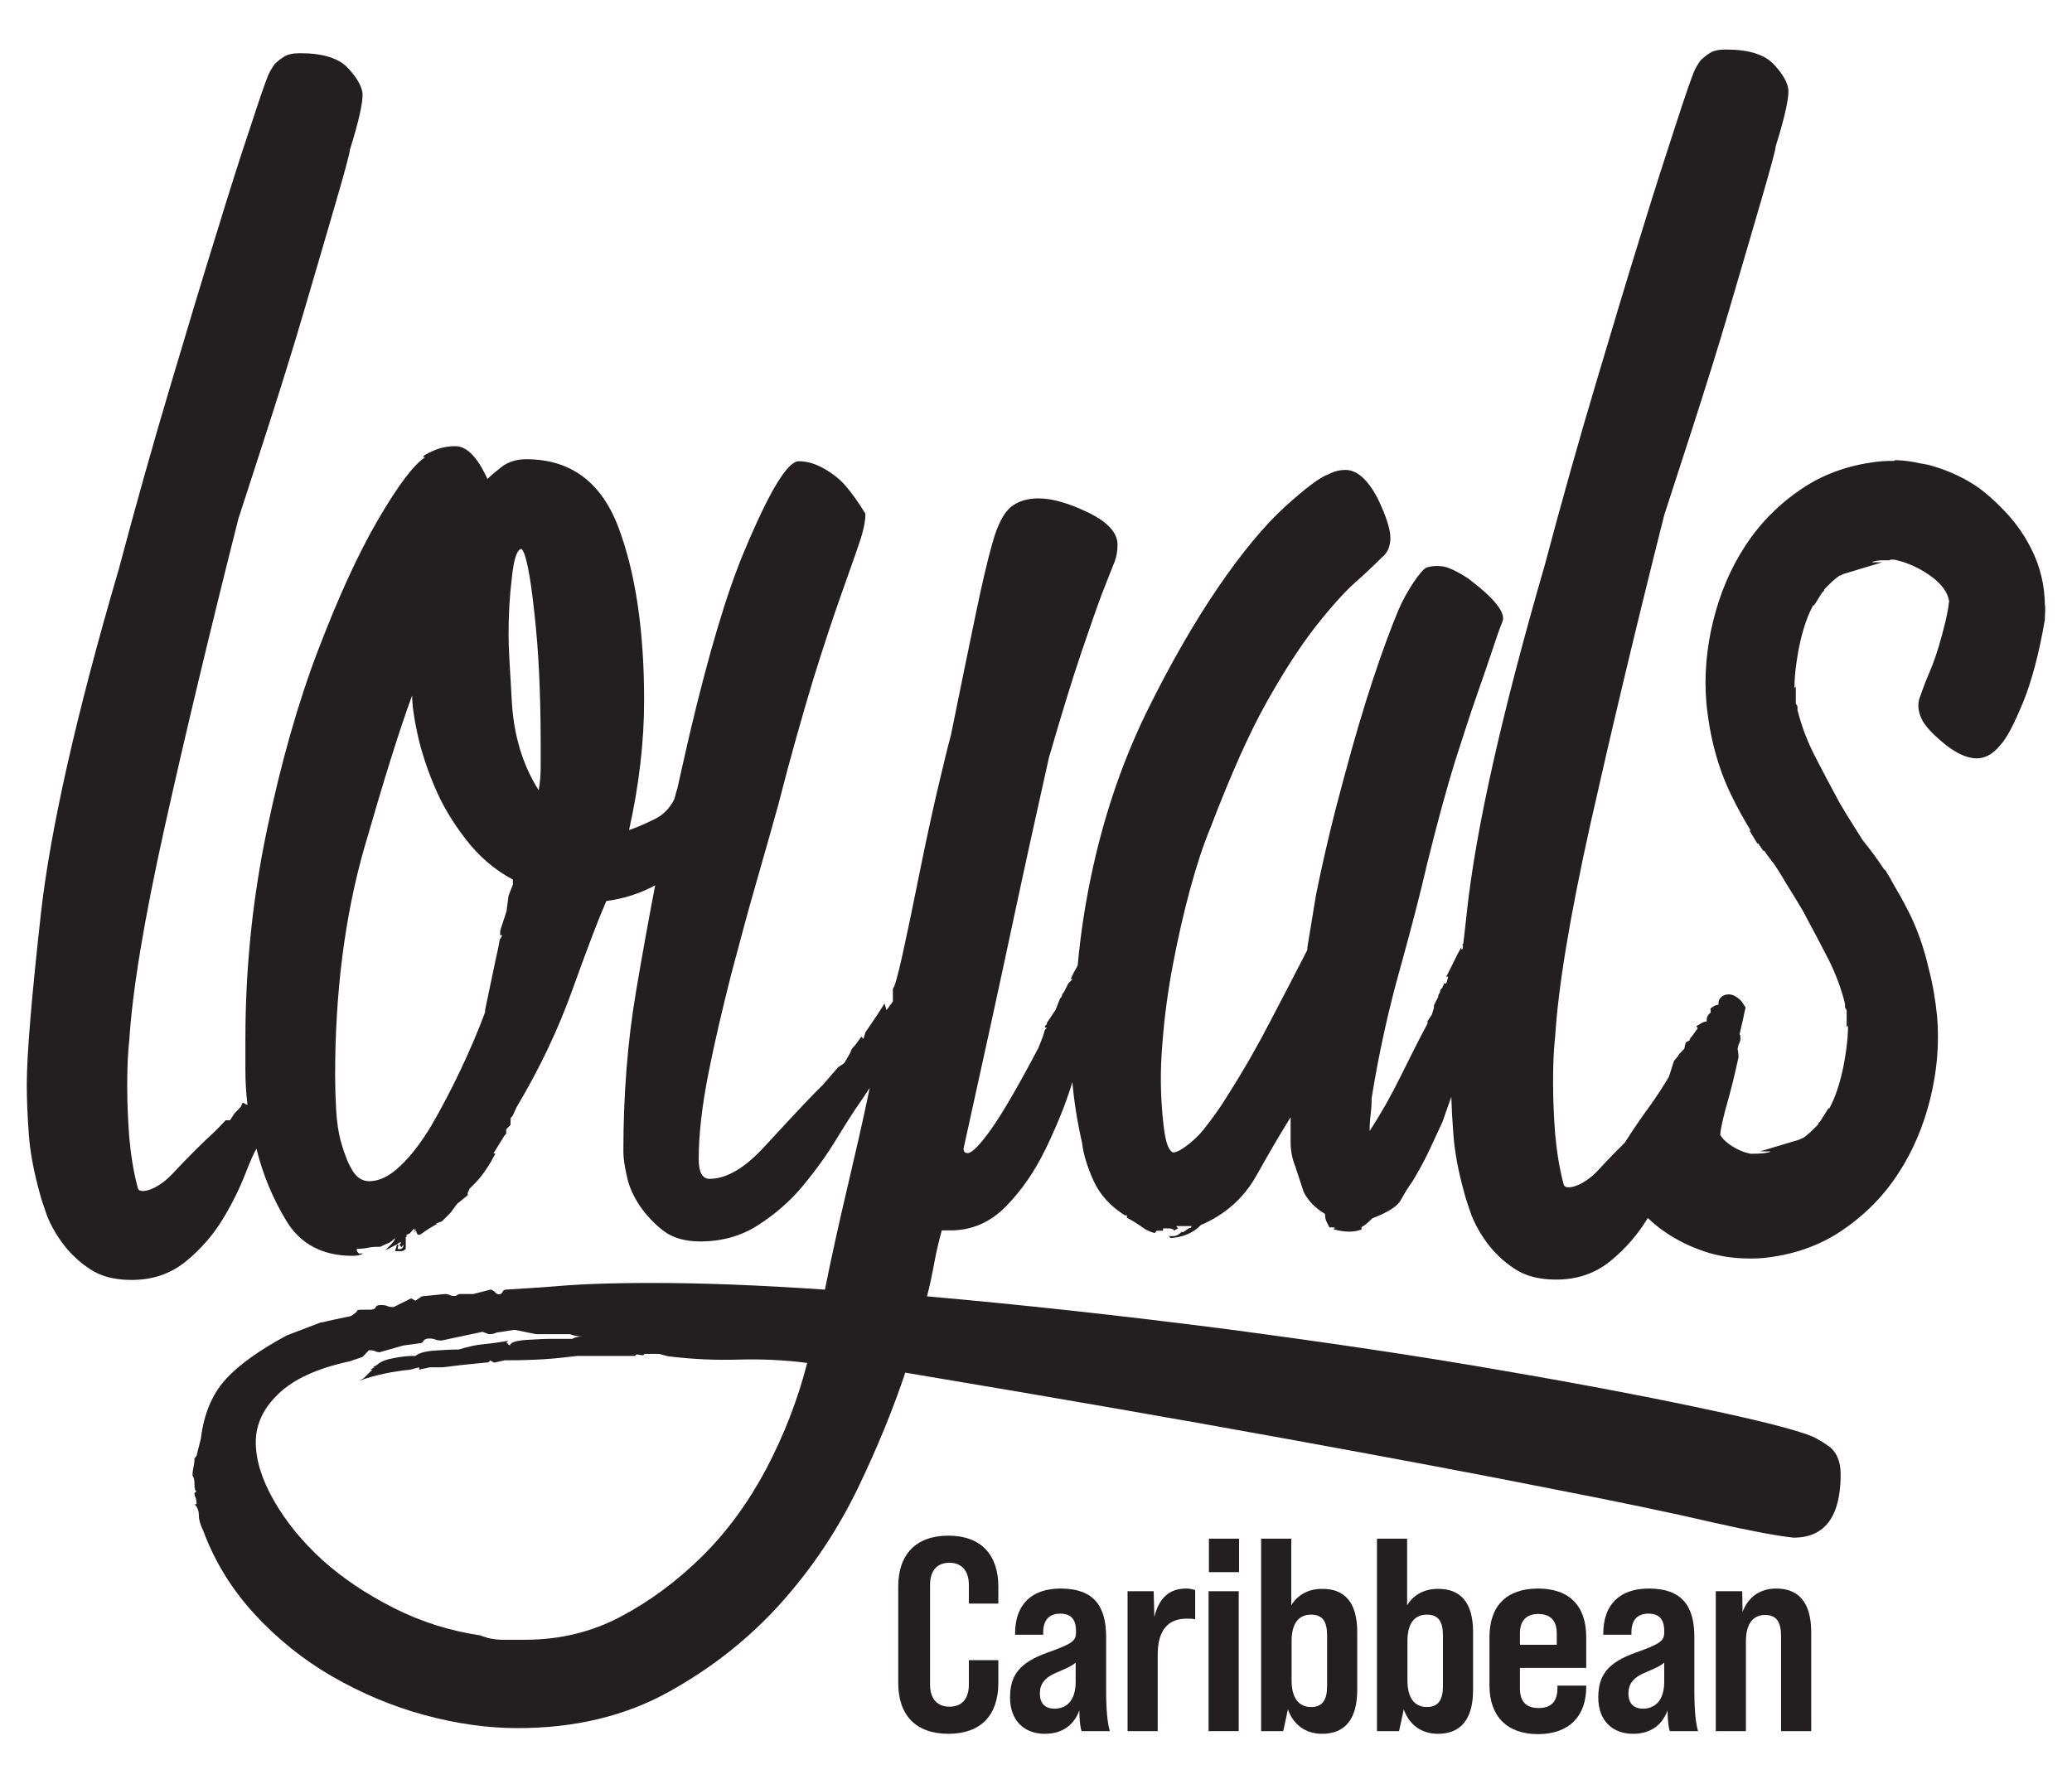 <?xml version="1.0" encoding="UTF-8"?>
<!-- Generator: Adobe Illustrator 25.2.3, SVG Export Plug-In . SVG Version: 6.00 Build 0)  -->
<svg xmlns="http://www.w3.org/2000/svg" xmlns:xlink="http://www.w3.org/1999/xlink" version="1.1" id="Laag_1" x="0px" y="0px" viewBox="0 0 618.9 533.1" style="enable-background:new 0 0 618.9 533.1;" xml:space="preserve">
<style type="text/css">
	.st0{fill:#231F20;}
</style>
<path class="st0" d="M610.8,181.1c0-6.1-1.4-11.9-4.1-17.2c-2.3-4.6-5.4-8.8-9.1-12.4c-1.9-2-4-3.8-6.2-5.5c-4.2-3-8.9-5.2-13.9-6.7  c-1.3-0.4-2.8-0.7-4.1-0.9c-2.2-0.5-4.4-0.8-6.5-0.9h-0.9l-0.2,0.2c-1.2,0-2.5,0-3.6,0.1c-8.9,0.8-17,3.5-24,8.2  c-6.8,4.6-12.5,10.3-16.9,17.1c-4.4,6.7-7.6,14.3-9.6,22.5c-2,8.2-2.7,16.4-2,24.5c1,10.2,3.5,19.5,7.5,27.6c1.7,3.5,3.6,7,5.7,10.4  l-0.3,0.1l2.3,3.8h0.3l1.5,2.2h0.3c1,1.5,2.1,2.9,3.1,4.2c0.7,1,1.3,2.1,2.1,3.3l1.3,2.2c1,1.6,1.9,3.1,2.9,4.7  c1.3,2.2,2.4,3.9,3,5.2c2.2,4.1,4.5,8.4,6.8,12.9c2.1,4.2,3.8,8.7,4.9,13.2v1.1l0.5,0.8v5.1l0.4-0.5c0,2.4-0.2,4.9-0.6,7.6  c-0.4,2.8-0.9,5.6-1.6,8.2c-0.7,2.6-1.5,5.1-2.6,7.4c-0.3,0.6-0.6,1.2-0.9,1.8v-0.5l-2.6,4.1c0,0-0.1,0.1-0.1,0.1l-0.5,0.5v0.3  c-0.2,0.2-0.7,0.8-2.4,2.4c-1,0.9-1.8,1.5-2.3,1.8v-0.1l-1,0.5l-11.7,3.5h3.1l-0.2,0.2c-0.7,0.2-1.4,0.3-2.3,0.4  c-1.1,0.1-2.2,0.1-3.3,0.1c-2.3-0.4-4.5-1.4-6.7-3c-1.2-0.9-2-1.8-2.5-2.7c0.2-2,0.8-4.5,1.6-7.6c1.6-5.5,2.8-10.5,3.7-14.7l0.2-0.9  l-0.1-1.2c0-0.4-0.1-0.8-0.2-1.2l0.3-1.3c0.5-0.9,0.7-1.7,0.5-2.4l0.1-0.5l-0.2,0.1c0-0.1-0.1-0.2-0.1-0.3l1-4.3l0,0l0.3-1.4  c0,0,0-0.1,0-0.1l0.5-2.2l-0.7-1.1c-0.5-0.9-1.3-1.6-2.3-2.2c-1.3-0.8-2.7-0.8-3.9-0.1c-0.9,0.6-1.3,1.5-1.2,2.5c0,0,0,0,0,0.1  c-0.4,0-0.9,0.1-1.5,0.5l-0.9,0.6l0.1,1.3l-0.1,0c-0.3,0.2-1.3,1-1.1,2.6c-0.4,0-1,0.1-1.6,0.5l-1.5,0.9l0.4,0.6l-1.7,2.4  c-0.4,0.3-0.6,0.7-0.7,1.2c-0.2,0.1-0.4,0.2-0.6,0.3l-0.6,0.4l-0.4,1.8l-1.2,1.3c-0.3,0.2-0.5,0.5-0.6,0.8l-1.3,1.6l-0.1,0.3  c-0.5,1.5-0.9,2.9-1.4,4.4h0c-1.8,3-3.7,6-5.9,9c-2.2,3-4.6,6.5-7.1,10.4c0,0.1-0.1,0.2-0.2,0.3c-2.5,2.5-5.2,5.2-8,8.3  c-4.3,4.6-9.5,6.1-10.2,4.3c-1.3-4.8-2.1-9.9-2.6-15.4c-0.4-5.5-0.6-10.4-0.6-14.8c0-4.4,0.1-7.9,0.3-10.5c0.2-2.6,0.3-3.7,0.3-3.3  c0.9-14.9,4.4-36.1,10.5-63.6c6.2-27.6,13.5-58.4,22.1-92.5c1.7-5.2,4.5-13.8,8.3-25.6c3.8-11.8,7.6-23.8,11.2-36.1  c3.6-12.2,6.8-23.2,9.6-32.8c2.8-9.6,4.2-14.9,4.2-15.7c2.6-8.3,3.8-13.8,3.8-16.4c0-2.2-1.4-4.8-4.2-7.9c-2.8-3.1-7.6-4.6-14.4-4.6  c-2.1,0-3.7,0.3-4.8,1c-1.1,0.7-2,1.4-2.9,2.3c-0.9,1.3-1.5,2.4-1.9,3.3c-0.9,2.2-2.7,7.4-5.4,15.7s-6.2,19-10.2,32.1  c-4.1,13.1-8.6,28.2-13.7,45.3c-5.1,17.1-10.2,35.2-15.3,54.4c-12.8,44.2-20.6,78.8-23.3,104c-0.3,3.1-0.7,6.1-1,8.9  c-0.1,0.2-0.2,0.4-0.4,0.6h0.3c0,0.4-0.1,0.7-0.1,1.1l-0.4,0.2V283c-0.6,1.1-1.3,2.3-1.9,3.6c-0.9,1.8-1.7,3.5-2.6,5.2h0.6l-0.6,2  h-0.6l-0.6,1.3l-0.6,0.7c0,0.4-0.1,0.8-0.3,1c-0.2,0.2-0.3,0.6-0.3,1l-1.3,2.6v0.7l-0.6,2l-1.3,2v0.7c-2.6,4.8-5.2,10.1-8,15.7  c-2.8,5.7-5.9,11.2-9.3,16.4c0-1.7,0.1-3.4,0.3-4.9c0.2-1.5,0.3-3.2,0.3-4.9c2.1-13.1,4.9-25.8,8.3-38c3.4-12.2,6.2-23,8.3-32.1  c3-12.2,5.8-22.4,8.3-30.5c2.6-8.1,4.8-14.9,6.7-20.3s3.4-9.8,4.5-13.1c1.1-3.3,2-6,2.9-8.2c1.3-2.6-2.1-7-10.2-13.1  c-3.4-2.2-6-3.4-7.7-3.6c-1.7-0.2-3.2-0.1-4.5,0.3c-1.7,0.4-6.3,7.3-8.6,12.8c-2.3,5.5-4.9,12.5-7.7,21c-2.8,8.5-5.7,18.3-8.6,29.2  c-3,10.9-5.8,22.5-8.3,34.8c-0.4,2.6-0.9,5.2-1.3,7.9c-0.4,2.6-0.9,5.2-1.3,7.9v0.7c-3.4,6.6-7,13.6-10.9,21  c-3.8,7.4-8.1,14.9-12.8,22.3c-2.1,3.5-4.6,7-7.4,10.5c-2.8,3.5-8,7.4-9.3,6.6c-1.3-0.9-2.1-3.7-2.6-8.5c-0.9-7.9-1-15.9-0.3-23.9  c0.6-8.1,1.7-16.1,3.2-23.9c1.5-7.9,3.2-15.3,5.1-22.3c1.9-7,3.9-13.1,6.1-18.4c6-15.7,11.6-28.3,16.9-37.7  c5.3-9.4,10.2-16.9,14.7-22.6c4.5-5.7,8.3-9.9,11.5-12.8c3.2-2.8,5.9-5.4,8-7.5c1.7-1.3,2.6-3.3,2.6-5.9c0-2.6-1.3-6.6-3.8-11.8  c-3-5.7-6.2-8.5-9.6-8.5c-1.7,0-3.4,0.4-5.1,1.3c-2.6,0.9-6.9,4.2-13.1,9.8c-6.2,5.7-12.8,13.7-19.8,23.9  c-7,10.3-14.1,22.5-21.1,36.7c-7,14.2-12.5,29.8-16.3,46.9c-2.1,9.5-3.7,19.4-4.6,29.5c-0.8,1.3-1.5,2.7-2.1,4h0.6l-1.3,1.3  l-1.3,2.6c-0.4,0.4-0.6,0.8-0.6,1c0,0.2-0.2,0.6-0.6,1l-1.3,3.3l-2.6,3.9c0,0.4-0.1,0.7-0.3,0.7c-0.2,0-0.3,0.2-0.3,0.7h0.6  l-0.6,0.7l-0.6,2l-1.3,3.3c-6,11.4-10.7,19.5-14.1,24.3c-3.4,4.8-5.8,7.2-7,7.2c-0.9,0-1.3-0.4-1.3-1.3c6-27.1,11-50.1,15-68.9  c4-18.8,7.6-34.8,10.5-47.9c3.8-13.1,7-23.5,9.6-31.2c2.6-7.6,4.6-13.4,6.1-17.4c1.5-3.9,2.7-6.9,3.5-8.9c0.9-2,1.3-4,1.3-6.2  c0-3.5-2.9-6.7-8.6-9.5c-5.8-2.8-10.8-4.3-15-4.3c-3.4,0-6.2,0.9-8.3,2.6c-2.1,1.8-3.9,5.2-5.4,10.5c-1.5,5.2-3.2,12.5-5.1,21.7  c-1.9,9.2-4.4,21.2-7.4,36.1c-0.9,3.1-2.2,8.8-4.2,17.1c-1.9,8.3-3.7,16.7-5.4,25.2c-1.7,8.5-3.3,16.2-4.8,23  c-1.5,6.8-2.5,10.2-2.9,10.2v3.9l-1.9,2.6l-0.6-2l0,0c-0.6,0.9-1.2,1.9-1.9,3c-1.3,2-2.6,3.8-3.8,5.6l-0.6,2l-0.6-0.7l-1.9,2.6  c-0.9,0.9-1.3,1.5-1.3,2l-1.9,3.3l-1.9,1.3l-4.5,5.2l-2.6,2.6c-3.8,3.9-8.7,9.2-14.7,15.7c-6,6.6-11.5,9.8-16.6,9.8  c-2.1,0-3.2-2-3.2-5.9c0-7.4,1-16,2.9-25.6c1.9-9.6,4.2-19.3,6.7-29.2c2.6-9.8,5.1-19.2,7.7-28.2c2.6-9,4.7-16.5,6.4-22.6  c3.8-14.9,7.4-27.4,10.5-37.7c3.2-10.3,6-18.7,8.3-25.2c2.3-6.6,4.2-11.7,5.4-15.4c1.3-3.7,1.9-6.7,1.9-8.9  c-2.1-3.5-4.1-6.2-5.8-8.2c-1.7-2-3.8-3.7-6.4-5.2c-2.6-1.5-5.1-2.3-7.7-2.3c-3.4,0-8.8,9-16.3,26.9c-5.3,12.6-10.7,30.9-16.3,54.6  v-0.2c0,0,0,0.1,0,0.2c-1.2,5.3-2.5,10.9-3.8,16.8l-0.1,0.1l0,0c-0.2,0.9-0.7,2.6-0.7,2.6c-1.3,2.6-3.2,4.6-5.8,5.9  c-2.6,1.3-5.1,2.4-7.7,3.3c3-13.5,4.5-26.5,4.5-38.7c0-21-2.6-38.3-7.7-51.8c-5.1-13.5-14.3-20.3-27.5-20.3c-3,0-5.4,0.8-7.4,2.3  c-1.9,1.5-3.3,2.7-4.2,3.6c-3-6.6-6.2-9.8-9.6-9.8c-2.1,0-4.3,0.4-6.4,1.3c-2.1,0.9-3.2,1.5-3.2,2h0.6c-3.4,2.2-8.1,8.4-14.1,18.7  c-6,10.3-11.9,23.3-17.9,39c-6,15.7-11.1,33.7-15.3,53.8c-4.2,20.1-6.4,40.9-6.4,62.3v9.5c0,3.1,0.2,6.5,0.6,10l-0.1,0.2l-1.3-0.7  l-0.6,1.3l-1.9,2l-1.3,2h-1.3l-1.9,2l-1.3,1.3c-3.8,3.5-8.1,7.8-12.8,12.8c-4.3,4.6-9.5,6.1-10.2,4.3c-1.3-4.8-2.1-9.9-2.6-15.4  c-0.4-5.5-0.6-10.4-0.6-14.8c0-4.4,0.1-7.9,0.3-10.5c0.2-2.6,0.3-3.7,0.3-3.3c0.9-14.9,4.4-36.1,10.5-63.6s13.5-58.4,22.1-92.5  c1.7-5.2,4.5-13.8,8.3-25.6c3.8-11.8,7.6-23.8,11.2-36.1c3.6-12.2,6.8-23.2,9.6-32.8c2.8-9.6,4.2-14.9,4.2-15.7  c2.6-8.3,3.8-13.8,3.8-16.4c0-2.2-1.4-4.8-4.2-7.9c-2.8-3.1-7.6-4.6-14.4-4.6c-2.1,0-3.7,0.3-4.8,1c-1.1,0.7-2,1.4-2.9,2.3  c-0.9,1.3-1.5,2.4-1.9,3.3c-0.9,2.2-2.7,7.4-5.4,15.7c-2.8,8.3-6.2,19-10.2,32.1c-4.1,13.1-8.6,28.2-13.7,45.3s-10.2,35.2-15.3,54.4  C22.8,213.3,15,248,12.2,273.1C9.4,298.3,8,315.2,8,324c0,4.4,0.2,9.3,0.6,14.8c0.4,5.5,1.5,11.3,3.2,17.4c0.4,1.7,1.2,4,2.2,6.9  c1.1,2.8,2.7,5.7,4.8,8.5c2.1,2.8,4.8,5.4,8,7.5c3.2,2.2,7.4,3.3,12.5,3.3c6.4,0,11.8-1.9,16.3-5.6c4.5-3.7,8.1-7.9,10.9-12.5  c2.8-4.6,5-9.1,6.7-13.4c1.4-3.6,2.5-6.2,3.4-7.7c1.9,7.7,4.9,14.9,8.9,21.5c4.2,7,10.9,10.5,19.8,10.5c1.3,0,2.3-0.2,3.2-0.7h-1.3  l-0.6-0.7v-0.7c1.3,0,2.3-0.1,3.2-0.3c0.9-0.2,1.9-0.3,3.2-0.3h0.6c0.9-0.4,1.6-0.8,2.2-1c0.6-0.2,1.4-0.8,2.2-1.6  c0,0.4-0.4,1.1-1.3,2l-1.6,1.6c1-0.4,2.1-1,3.2-1.6c0.4-0.2,0.7-0.4,1-0.7h0.6l-0.6,0.7l0.6,0.7l0.6-0.7c0,0.9-0.4,1.3-1.3,1.3  c-0.4,0-0.5-0.2-0.3-0.7c0.2-0.4,0.1-0.7-0.3-0.7l-0.6,2h1.9c0.4,0,0.9-0.2,1.3-0.7v-3.3c0,0-0.1,0-0.1,0c0.5-0.4,0.5-0.7,0.1-0.7  l1.3-0.7l0.6-0.7l0.6-0.7v0.7l0.6-0.7l-0.6,1.3l0.6-0.7c0,0,0.1,2.1,1.6,1c1.5-1.1,3.1-2.1,4.8-3h-0.6l1.9-0.7l2.6-2.6l1.9-2.6  l3.2-2.6v-0.7l0.6-1.3l1.3-1.3c1.3-1.3,2.5-2.7,3.5-4.3c1.1-1.5,2-3.2,2.9-4.9h-0.6l3.2-5.2l0.6-0.7v-1.3l1.3-1.3v-2l0.6-0.7  l0.6-1.3l0.6-1.3c6.8-11.4,12.5-23.3,16.9-35.7c4.5-12.5,7.8-21.1,9.9-25.9c5.3-0.7,10.2-2.3,14.6-4.7c-2,10.4-3.9,21-5.7,31.6  c-2.6,15.3-3.8,31.3-3.8,47.9c0,1.8,0.3,4.2,1,7.2c0.6,3.1,1.9,6,3.8,8.9c1.9,2.8,4.3,5.4,7,7.5c2.8,2.2,6.5,3.3,11.2,3.3  c6.4,0,12.2-1.6,17.3-4.9c5.1-3.3,9.6-7.2,13.4-11.8c3.8-4.6,7.1-9.2,9.9-13.8c2.8-4.6,5.2-8.4,7.4-11.5l2.6-3.9  c-2.1,10.1-4.4,20-6.7,29.8c-2.3,9.8-4.6,20-6.7,30.5c-18.8-1.3-36-2-51.8-2c-6,0-11.7,0.1-17.3,0.3c-5.5,0.2-10.6,0.6-15.3,1  l-10.9,0.7c-0.4,0-0.7,0.2-1,0.7c-0.2,0.4-0.5,0.7-1,0.7s-0.9-0.2-1.3-0.7c-0.4-0.4-0.9-0.7-1.3-0.7l-5.1,1.3h-3.8  c-0.4,0-0.7,0.1-1,0.3c-0.2,0.2-0.5,0.3-1,0.3s-0.9-0.1-1.3-0.3c-0.4-0.2-0.9-0.3-1.3-0.3l-7,0.7l-1.9,1.3l-1.3-0.7  c-0.9,0.4-1.7,0.9-2.6,1.3c-0.9,0.4-1.7,0.9-2.6,1.3c-0.9,0-1.5-0.1-1.9-0.3c-0.4-0.2-1.1-0.3-1.9-0.3c-0.9,0-1.4,0.2-1.6,0.7  c-0.2,0.4-0.7,0.7-1.6,0.7h-2.6c-0.9,0-1.3,0.1-1.3,0.3c0,0.2-0.6,0.8-1.9,1.6c-4.2,0.9-6.7,1.4-7.4,1.6c-0.6,0.2-1.2,0.3-1.6,0.3  l-10.2,3.9c-8.1,4.4-14.2,8.7-18.2,13.1c-4,4.4-6.5,10.3-7.4,17.7l-1.3,5.2l-0.6,0.7c0,0.9-0.1,1.7-0.3,2.6  c-0.2,0.9-0.3,1.7-0.3,2.6c0.4,0.4,0.6,1.3,0.6,2.6c0,1.3,0.2,2,0.6,2l-0.6,0.6c0,0.6,0.1,1,0.3,1.3c0.2,0.4,0.3,1.1,0.3,2h-0.6  c0.9,0.9,1.3,2,1.3,3.3s0.4,2.8,1.3,4.6c3.4,9.2,8.5,17.5,15.3,24.9c6.8,7.4,14.6,13.7,23.3,18.7c8.7,5,17.9,8.9,27.5,11.5  c9.6,2.6,18.9,3.9,27.8,3.9c17.1,0,32.1-3.6,45.1-10.8c13-7.2,24.2-16.1,33.6-26.6c9.4-10.5,17-22,23-34.4  c6-12.5,10.6-23.9,14.1-34.4c44.3,7.4,82.2,14,113.5,19.7s57.5,10.6,78.6,14.8c21.1,4.1,37.4,7.5,48.9,10.2  c11.5,2.6,19.6,4.1,24.3,4.6c9.4,0,14.1-6.3,14.1-19c0-3.9-1.3-6.8-3.8-8.5c-1.3-0.9-2.3-1.5-3.2-2c-3-1.8-13-4.5-30-8.2  c-17.1-3.7-38.2-7.8-63.3-12.1c-25.1-4.4-52.9-8.5-83.1-12.5c-30.3-3.9-60.1-7.2-89.5-9.8c0.9-3.5,1.6-6.9,2.2-10.2  c0.6-3.3,1.4-6.5,2.2-9.5h2.6c6.4,0,11.9-2.4,16.6-7.2c4.7-4.8,8.6-10.5,11.8-17.1c3.2-6.6,5.8-12.9,7.7-19c0.1-0.3,0.2-0.7,0.3-1  c0.5,5.5,1.4,11.5,2.9,18.1c0.4,3.5,1.6,7.3,3.5,11.5c1.9,4.1,5,7.5,9.3,10.2h0.6v0.7c1.7,0.9,3.3,1.9,4.8,3  c1.5,1.1,3.5,1.6,3.5,1.6l0.6-0.7h1.9v-0.7h1.3c1.3,0,1.9,0.2,1.9,0.7l1.3-0.7l-0.6-0.7h5.1c-0.4,0-0.6,0.1-0.6,0.3  c0,0.2-0.2,0.3-0.6,0.3l-1.9,1.3L353,368c-0.9,0.9-1.7,1.3-2.6,1.3h-1.3l0.6,0.6c3.8-0.3,6.8-1.6,9-3.9c7.2-3.1,12.8-8,16.6-14.8  c3.8-6.8,7.2-12.6,10.2-17.4v7.2c0,2.6,0.4,5,1.3,7.2l2.6,7.9c1.3,2.6,3.4,4.8,6.4,6.6c0,0.9,0.1,1.5,0.3,2c0.2,0.4,0.5,1.1,1,2h1.3  c0.9,0.4,1.1,0.5,0.6,0.3c-0.4-0.2-0.6-0.1-0.6,0.3c3.4,0.9,6.2,0.9,8.3,0v-0.7c0.9-0.4,1.9-1.3,3.2-2.6c4.7-1.8,7.6-3.6,8.6-5.6  c1.1-2,2.2-3.8,3.5-5.6c2.1-3.5,3.8-6.7,5.1-9.5c1.3-2.8,2.6-5.6,3.8-8.2c0.9-2.5,1.7-5,2.6-7.4c0.1,3.4,0.3,7.1,0.6,11  c0.4,5.5,1.5,11.3,3.2,17.4c0.4,1.7,1.2,4,2.2,6.9c1.1,2.8,2.7,5.7,4.8,8.5c2.1,2.8,4.8,5.4,8,7.5c3.2,2.2,7.4,3.3,12.5,3.3  c6.4,0,11.8-1.9,16.3-5.6c4.5-3.7,8.1-7.9,10.9-12.5c0.1-0.1,0.1-0.2,0.2-0.3l0,0c1.5,1.4,3,2.7,4.6,3.8c4.2,3,8.9,5.2,13.9,6.7  c3.9,1.1,7.9,1.6,11.8,1.6c1.2,0,2.4,0,3.6-0.1c8.9-0.8,17-3.5,24-8.2c6.8-4.6,12.5-10.3,16.9-17.1c4.4-6.7,7.6-14.3,9.6-22.5  c2-8.2,2.7-16.4,2-24.5c-0.5-4.9-1.3-9.7-2.5-14.2c-1.4-6.1-3.4-11.9-6-17c-1.6-3.2-3.4-6.3-5.2-9.4v-0.1l-1.8-3h-0.2  c-2-3-4.1-5.9-6.3-8.6l-0.3-0.4l-1.7-2.7c-1-1.6-2-3.2-3-4.8c-1.3-2.2-2.4-3.9-3-5.2c-2.2-4-4.5-8.4-6.8-12.9  c-2.1-4.2-3.8-8.7-4.9-13.2v-1.1l-0.5-0.8v-5.1l-0.4,0.5c0-2.4,0.2-4.9,0.6-7.6c0.4-2.8,0.9-5.6,1.6-8.2c0.7-2.6,1.5-5.1,2.6-7.4  c0.3-0.6,0.6-1.2,0.9-1.8v0.5l2.6-4.1c0,0,0.1-0.1,0.1-0.1l0.5-0.5v-0.3c0.2-0.2,0.7-0.8,2.4-2.4c1-0.9,1.8-1.5,2.3-1.8v0.1l1-0.5  l11.6-3.5h-3l0.2-0.2c0.7-0.2,1.5-0.3,2.3-0.4c0.4,0,0.9,0,1.3,0h0.6l0.9,0l0.1-0.2c0.4,0,0.8,0,1.2,0c3.8,0.8,7.7,2.5,11.3,5.2  c2.9,2.2,4.7,4.6,5.1,7.2c-0.1,0.7-0.2,1.5-0.3,2.2c-0.2,1.2-0.5,2.4-0.7,3.5c-1.4,5.8-2.8,10.4-4.1,13.7c-1.4,3.3-2.6,6.2-3.4,8.7  c-0.7,1.5-1.2,3.9,0.2,6.9c1,2.3,3.5,4.9,7.6,8.2c4.8,3.6,8.8,4.6,12,3.1c1.5-0.7,2.8-1.8,4-3.3c1.8-1.9,4-6,6.8-12.8  c2.6-6.4,4.8-14.7,6.5-24.7l0-0.2c0,0,0-0.1,0-0.2l0-0.4v-0.1c0.1-1.2,0.1-2.2,0.1-3.2L610.8,181.1z M153.2,264.3l-1.3,3.3l-0.6,4.6  l-1.9,5.9v1.3h0.6l-0.6,1.3v-0.7l-0.6,3.3l-0.6,2.7l-3.3,15.7v0.7c-2.1,5.7-4.6,11.5-7.4,17.4c-2.8,5.9-5.7,11.4-8.6,16.4  c-3,5-6.1,9.1-9.3,12.1c-3.2,3.1-6.3,4.6-9.3,4.6c-2.1,0-3.8-1.1-5.1-3.3c-1.3-2.2-2.3-4.8-3.2-7.9c-0.9-3.1-1.4-6.5-1.6-10.2  c-0.2-3.7-0.3-7.1-0.3-10.2c0-24.9,2.9-47.5,8.6-67.6c5.8-20.1,10.5-35.4,14.4-45.9c0,2.6,0.5,6.5,1.6,11.5c1.1,5,2.8,10.3,5.1,15.7  c2.3,5.5,5.4,10.7,9.3,15.7c3.8,5,8.5,9.1,14.1,12.1L153.2,264.3L153.2,264.3z M161.5,229.2c0,2.4-0.2,4.7-0.6,6.9  c-4.7-7.4-7.4-16.2-8-26.2c-0.6-10-1-16.8-1-20.3c0-5.7,0.3-11.4,1-17.1c0.6-5.7,1.6-8.5,2.9-8.5c1.3,1.3,2.6,7.7,3.8,19  c1.3,11.4,1.9,24.5,1.9,39.4L161.5,229.2L161.5,229.2z M228.9,438.8c-5.3,10-11.7,18.8-19.2,26.2c-7.5,7.4-15.6,13.4-24.3,18  c-8.7,4.6-18.2,6.9-28.5,6.9h-6.7c-2.3,0-4.6-0.4-6.7-1.3c-8.9-1.3-17.6-4-25.9-8.2c-8.3-4.2-15.4-9-21.4-14.4  c-6-5.5-10.8-11.4-14.4-17.7c-3.6-6.3-5.4-12.1-5.4-17.4s2.2-10.1,6.7-14.4c4.5-4.4,11.6-7.7,21.4-9.8l3.8-1.3l1.9-2  c0.9,0,1.5,0.1,1.9,0.3c0.4,0.2,0.9,0.3,1.3,0.3l7-2l5.1-0.7c0.4,0,0.8-0.2,1-0.7c0.2-0.4,0.8-0.7,1.6-0.7c0.8,0,1.5,0.1,1.9,0.3  c0.4,0.2,1.1,0.3,1.9,0.3l12.2-2.6l1.9,0.7c0.9,0,1.5-0.1,1.9-0.3c0.4-0.2,0.9-0.3,1.3-0.3l4.5-0.7l6.4,1.3h10.2  c0.9,0.4,2.1,0.7,3.8,0.7c-1.3,0-2.3,0.2-3.2,0.7h-7c-0.9,0-3,0.1-6.4,0.3c-3.4,0.2-5.1,0.8-5.1,1.6c-0.4,0-0.6-0.1-0.6-0.3  c0-0.2-0.2-0.3-0.6-0.3l0.6-0.7c-2.6,0.4-5,0.8-7.4,1c-2.3,0.2-4.8,0.8-7.4,1.6h-1.3c-0.9,0-2.8,0.1-5.8,0.3c-3,0.2-4.9,0.8-5.8,1.6  h-0.6c-1.7,0-3.7,0.2-6.1,0.7c-2.3,0.4-3.9,1.1-4.8,2l-1.3,0.7h0.6l-1.3,0.7h0.6l-2.6,2.6l-1.3,0.7c5.1-1.8,10.2-2.8,15.3-3.3  l2.6-0.7v0.7l3.2-0.7h3.8l5.8-0.7l7-0.7c0.9,0,1.3-0.2,1.3-0.7l1.3,0.7l3.2-0.7h1.3c3.4,0,6.8-0.1,10.2-0.3c3.4-0.2,6.8-0.6,10.2-1  h17.3c0-0.4,0.4-0.6,1.3-0.3c0.9,0.2,1.3,0.1,1.3-0.3h4.5l2.6,0.7c7.2,0.9,14.3,1.2,21.1,1c6.8-0.2,13.6,0.1,20.5,1  C238.3,418.2,234.2,428.7,228.9,438.8L228.9,438.8z"></path>
<g>
	<path class="st0" d="M268.3,502.8V474c0-9.6,5.3-15.2,15-15.2c9.6,0,14.9,5.6,14.9,15.2v5.1h-8.8v-5.5c0-4.4-2.2-6.7-5.8-6.7   s-5.8,2.2-5.8,6.7v29.6c0,4.4,2.2,6.7,5.8,6.7s5.8-2.2,5.8-6.7V496h8.8v6.8c0,9.6-5.2,15.2-14.9,15.2   C273.5,518,268.3,512.4,268.3,502.8L268.3,502.8z"></path>
	<path class="st0" d="M323.1,517.2c-0.3-0.5-0.7-2.9-0.7-6.2c-1.6,4.4-5.1,7-10.3,7c-6.3,0-10.4-4.1-10.4-10.8   c0-6.7,2.8-10.5,11.3-13.5c7.3-2.6,8.4-3.5,8.4-6v-0.4c0-3.5-1.5-5.2-4.7-5.2c-3.5,0-5.1,2.1-5.1,5.6v0.7h-8.4V488   c0-8.5,4.8-13.4,13.6-13.4c9.8,0,13.6,5.1,13.6,14.5V505c0,6,0.4,9.8,1.1,12.2L323.1,517.2L323.1,517.2z M321.3,502.4v-5.7   c-0.9,0.9-2.6,1.7-5.7,3c-3.6,1.5-5,3.5-5,6.2c0,3,1.5,4.6,4.5,4.6C318.8,510.4,321.3,507.9,321.3,502.4L321.3,502.4z"></path>
	<path class="st0" d="M357,475.1v8.7c-0.7-0.2-1.6-0.2-2.6-0.2c-5.7,0-8.6,3.7-8.6,10.8v22.8h-9v-41.8h7.8l0.2,7.7   c1.4-5.8,4.6-8.5,9.5-8.5C355.4,474.6,356.3,474.8,357,475.1L357,475.1z"></path>
	<path class="st0" d="M361,475.4h9v41.8h-9V475.4z M361.1,459.7h9v10h-9V459.7z"></path>
	<path class="st0" d="M405.4,487.6v17.3c0,8.9-3.8,13.1-10.5,13.1c-4.9,0-8.6-2.7-10.2-7.3l-1.4,6.5h-6.6v-57.5h9v19.9   c1.9-3.1,5.1-4.9,9.1-4.9C401.7,474.6,405.4,478.8,405.4,487.6L405.4,487.6z M396.4,488.7c0-4.1-1.2-6.3-4.8-6.3s-5.8,2.5-5.8,7.9   v11.8c0,5.4,2.3,7.9,5.8,7.9s4.8-2.2,4.8-6.3V488.7L396.4,488.7z"></path>
	<path class="st0" d="M440,487.6v17.3c0,8.9-3.8,13.1-10.5,13.1c-4.9,0-8.6-2.7-10.2-7.3l-1.4,6.5h-6.6v-57.5h9v19.9   c1.9-3.1,5.1-4.9,9.1-4.9C436.3,474.6,440,478.8,440,487.6L440,487.6z M431,488.7c0-4.1-1.2-6.3-4.8-6.3s-5.8,2.5-5.8,7.9v11.8   c0,5.4,2.3,7.9,5.8,7.9s4.8-2.2,4.8-6.3V488.7L431,488.7z"></path>
	<path class="st0" d="M473.8,489.1v9.2H454v6.2c0,3.9,1.9,5.8,5.6,5.8s5.6-1.9,5.6-5.9v-0.8h8.6v0.4c0,8.8-5.2,14.1-14.4,14.1   s-14.5-5.3-14.5-14.5v-14.5c0-9.3,5.1-14.5,14.5-14.5S473.8,479.8,473.8,489.1L473.8,489.1z M465,491.4v-3.4c0-3.9-2-5.8-5.5-5.8   s-5.5,1.9-5.5,5.8v3.4H465L465,491.4z"></path>
	<path class="st0" d="M498.8,517.2c-0.3-0.5-0.7-2.9-0.7-6.2c-1.6,4.4-5.1,7-10.3,7c-6.3,0-10.4-4.1-10.4-10.8   c0-6.7,2.8-10.5,11.3-13.5c7.3-2.6,8.4-3.5,8.4-6v-0.4c0-3.5-1.5-5.2-4.7-5.2c-3.5,0-5.1,2.1-5.1,5.6v0.7h-8.4V488   c0-8.5,4.8-13.4,13.6-13.4c9.8,0,13.6,5.1,13.6,14.5V505c0,6,0.4,9.8,1.1,12.2L498.8,517.2L498.8,517.2z M497.1,502.4v-5.7   c-0.9,0.9-2.6,1.7-5.7,3c-3.6,1.5-5,3.5-5,6.2c0,3,1.5,4.6,4.5,4.6C494.5,510.4,497.1,507.9,497.1,502.4L497.1,502.4z"></path>
	<path class="st0" d="M541,487.6v29.6h-9v-28.3c0-4.4-1.4-6.4-4.8-6.4c-3.4,0-5.7,2.4-5.7,7.9v26.8h-9v-41.8h7.9l0.1,6.2   c1.6-4.4,5.2-7,10-7C537.3,474.6,541,478.8,541,487.6L541,487.6z"></path>
</g>
</svg>
